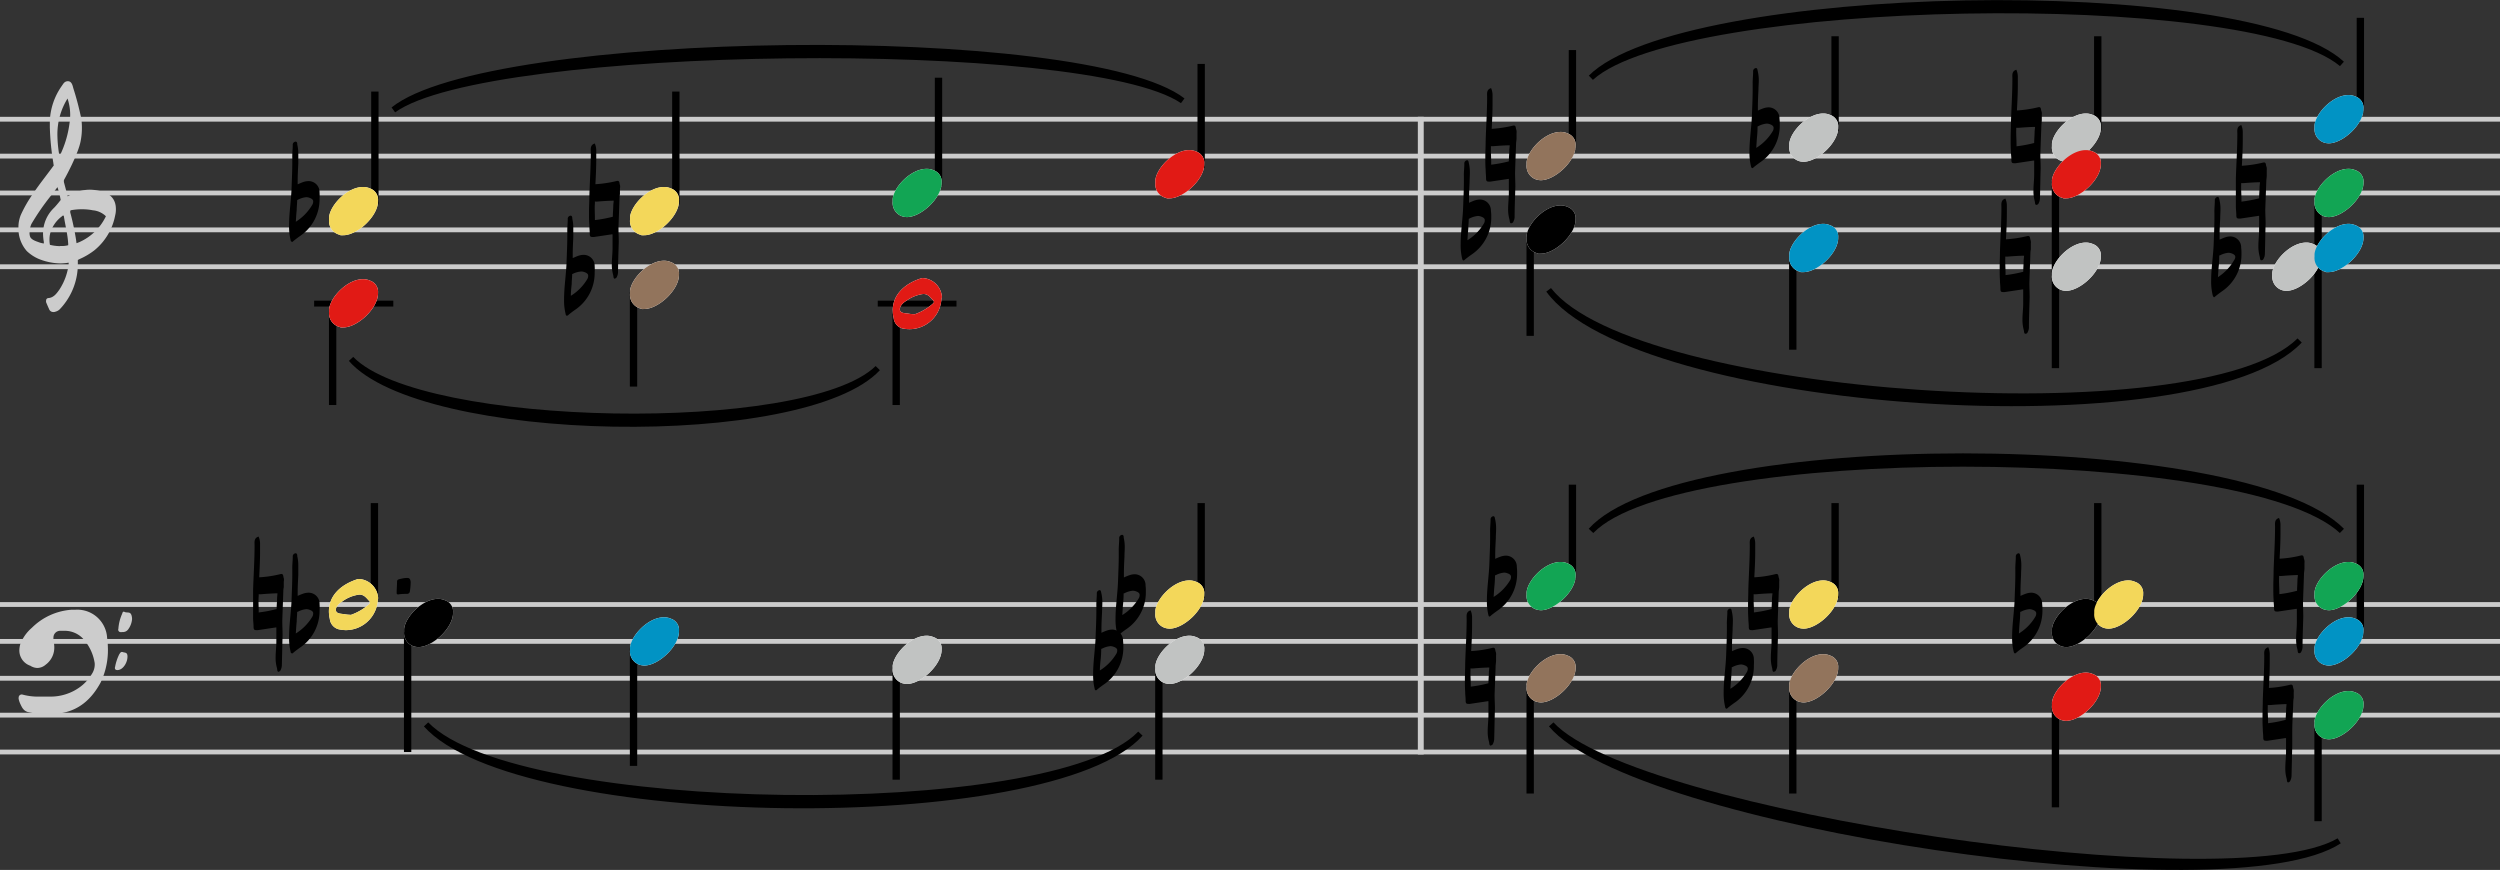 <svg xmlns="http://www.w3.org/2000/svg" viewBox="0 0 442.01 153.81"><rect x="0" y="0" width="442.01" height="153.81" fill="#333333" stroke="none"/><defs><style>.cls-1,.cls-2,.cls-3,.cls-4{fill:none;stroke-miterlimit:2;}.cls-1,.cls-2{stroke:#ccc;}.cls-1{stroke-width:0.85px;}.cls-2,.cls-4{stroke-width:1.04px;}.cls-3,.cls-4{stroke:#000;}.cls-3{stroke-width:1.3px;}.cls-5{fill:#fff;}.cls-6{fill:#ccc;}.cls-7{fill:#f3d75a;}.cls-8{fill:#e11a15;}.cls-9{fill:#92745c;}.cls-10{fill:#12a554;}.cls-11{fill:#c1c3c2;}.cls-12{fill:#0193c4;}</style></defs><g id="Layer_2" data-name="Layer 2"><g id="Layer_1-2" data-name="Layer 1"><line class="cls-1" y1="126.44" x2="442.01" y2="126.44"/><line class="cls-1" y1="119.92" x2="442.01" y2="119.92"/><line class="cls-1" y1="132.96" x2="442.01" y2="132.96"/><line class="cls-1" y1="47.16" x2="442.01" y2="47.16"/><line class="cls-1" y1="34.12" x2="442.01" y2="34.12"/><line class="cls-1" y1="27.6" x2="442.01" y2="27.6"/><line class="cls-1" y1="113.4" x2="442.01" y2="113.4"/><line class="cls-1" y1="40.64" x2="442.01" y2="40.64"/><line class="cls-1" y1="106.88" x2="442.01" y2="106.88"/><line class="cls-1" y1="21.08" x2="442.01" y2="21.08"/><line class="cls-2" x1="251.2" y1="20.65" x2="251.2" y2="133.39"/><line class="cls-3" x1="66.28" y1="16.19" x2="66.28" y2="36.15"/><line class="cls-3" x1="58.81" y1="54.88" x2="58.81" y2="71.61"/><line class="cls-4" x1="55.54" y1="53.68" x2="69.54" y2="53.68"/><line class="cls-3" x1="119.49" y1="16.19" x2="119.49" y2="36.15"/><line class="cls-3" x1="112.01" y1="51.62" x2="112.01" y2="68.35"/><line class="cls-3" x1="165.93" y1="13.74" x2="165.93" y2="32.89"/><line class="cls-3" x1="158.45" y1="54.88" x2="158.45" y2="71.61"/><line class="cls-4" x1="155.19" y1="53.68" x2="169.11" y2="53.68"/><line class="cls-3" x1="212.37" y1="11.3" x2="212.37" y2="29.63"/><line class="cls-3" x1="278.01" y1="8.85" x2="278.01" y2="26.37"/><line class="cls-3" x1="270.54" y1="41.84" x2="270.54" y2="59.38"/><line class="cls-3" x1="324.45" y1="6.41" x2="324.45" y2="23.11"/><line class="cls-3" x1="316.97" y1="45.1" x2="316.97" y2="61.83"/><line class="cls-3" x1="370.89" y1="6.41" x2="370.89" y2="23.11"/><line class="cls-3" x1="363.41" y1="32.06" x2="363.41" y2="65.09"/><line class="cls-3" x1="417.32" y1="3.15" x2="417.32" y2="19.85"/><line class="cls-3" x1="409.84" y1="35.32" x2="409.84" y2="65.09"/><line class="cls-3" x1="66.2" y1="88.95" x2="66.2" y2="105.66"/><line class="cls-3" x1="72.07" y1="111.34" x2="72.07" y2="132.96"/><line class="cls-3" x1="112.01" y1="114.6" x2="112.01" y2="135.41"/><line class="cls-3" x1="158.45" y1="117.86" x2="158.45" y2="137.85"/><line class="cls-3" x1="212.37" y1="88.95" x2="212.37" y2="105.66"/><line class="cls-3" x1="204.89" y1="117.86" x2="204.89" y2="137.85"/><line class="cls-3" x1="278.01" y1="85.69" x2="278.01" y2="102.4"/><line class="cls-3" x1="270.54" y1="121.12" x2="270.54" y2="140.3"/><line class="cls-3" x1="324.45" y1="88.95" x2="324.45" y2="105.66"/><line class="cls-3" x1="316.97" y1="121.12" x2="316.97" y2="140.3"/><line class="cls-3" x1="370.89" y1="88.95" x2="370.89" y2="108.92"/><line class="cls-3" x1="363.41" y1="124.38" x2="363.41" y2="142.74"/><line class="cls-3" x1="417.32" y1="85.69" x2="417.32" y2="112.18"/><line class="cls-3" x1="409.84" y1="127.64" x2="409.84" y2="145.19"/><path d="M51.59,42.79c.08,0,.18-.06.31-.19.34-.28.73-.57,1.09-.83a7.84,7.84,0,0,0,3.51-6.68,7.74,7.74,0,0,0,0-1.07,1.94,1.94,0,0,0-2-2,3,3,0,0,0-.78.13c-.36.11-.73.29-1.09.44l0,0v-.68c0-1,.06-2,.11-3,0-.57,0-1.12,0-1.69a7.16,7.16,0,0,0-.18-1.66c0-.19,0-.52-.31-.52h0a.55.55,0,0,0-.49.62c0,.73-.11,1.48-.08,2.21v.81c0,1.53-.08,3.06-.13,4.6-.08,2.21-.44,4.37-.44,6.58a10.21,10.21,0,0,0,.28,2.62c0,.16.11.24.21.24m.7-3.51c.05-.68.08-1.38.16-2.11,0-.57.08-1.14.08-1.72l.1-.05a4,4,0,0,1,1.53-.47,2,2,0,0,1,.6.13c.42.16.63.37.6.65a1.1,1.1,0,0,1-.13.52,8.76,8.76,0,0,1-2.94,3.05"/><path class="cls-5" d="M60.18,41.59a3.05,3.05,0,0,0,.52,0c2.5,0,6.21-3.4,6.14-6.13a2.1,2.1,0,0,0-1.41-2.14,2.92,2.92,0,0,0-1.25-.26c-2.78,0-5.79,3.2-6,5.33,0,.16,0,.32,0,.47a2.49,2.49,0,0,0,2,2.68"/><path class="cls-5" d="M60.18,57.89a3.05,3.05,0,0,0,.52,0c2.5,0,6.21-3.4,6.14-6.13a2.1,2.1,0,0,0-1.41-2.14,2.92,2.92,0,0,0-1.25-.26c-2.78,0-5.79,3.2-6,5.33,0,.16,0,.32,0,.47a2.49,2.49,0,0,0,2,2.68"/><path d="M108.73,49.23c.28,0,.36-.36.46-.59a2.36,2.36,0,0,0,.08-.45c0-1.79.08-3.58.13-5.4,0-.84-.05-1.67-.05-2.5.05-1.74.13-3.48.18-5.23,0,0,0-.39.08-.72v-.08l0-.31v-.16l0-.47a1.44,1.44,0,0,0,0-.62c-.13-.26,0-.83-.57-.7a21.58,21.58,0,0,1-3.77.57c.08-1.48.15-3,.15-4.47,0-.5,0-1,0-1.46a3.11,3.11,0,0,0-.26-1.27c-.86.26-.7,1-.7,1.56,0,2.62-.19,5.22-.26,7.85,0,.91-.06,1.82-.06,2.73s0,1.53.06,2.29c0,.52.07,1,.07,1.53s.19.57.5.57a1.28,1.28,0,0,0,.26,0l3.14-.47.13,0v2.47c0,.94-.13,1.9-.13,2.84a6.72,6.72,0,0,0,.24,1.87c.08.26,0,.67.34.67m-3.57-10.4v-.31c0-.88-.07-1.74,0-2.6l0-.34a3,3,0,0,0,.52,0c.88-.07,1.77-.13,2.65-.15l.16,0-.08.78c0,.68-.08,1.38-.08,2.06a23.25,23.25,0,0,1-3.15.59"/><path d="M100.22,55.83a.53.53,0,0,0,.32-.19c.33-.28.72-.57,1.09-.83a7.84,7.84,0,0,0,3.51-6.68,7.74,7.74,0,0,0,0-1.07,1.94,1.94,0,0,0-2-2,2.89,2.89,0,0,0-.78.13c-.37.11-.73.29-1.1.44l0,0V45c0-1,.05-2,.1-3,0-.57,0-1.12,0-1.69a7.16,7.16,0,0,0-.18-1.66c0-.19,0-.52-.31-.52h0a.56.56,0,0,0-.49.62c0,.73-.1,1.48-.08,2.21v.81c0,1.53-.08,3.06-.13,4.6-.08,2.21-.44,4.37-.44,6.58a9.8,9.8,0,0,0,.29,2.62c0,.16.1.24.2.24m.71-3.51c0-.68.07-1.38.15-2.11,0-.57.08-1.14.08-1.72l.1-.05A4.05,4.05,0,0,1,102.8,48a2,2,0,0,1,.6.13c.41.16.62.37.59.65a1,1,0,0,1-.13.52,8.65,8.65,0,0,1-2.93,3"/><path class="cls-5" d="M113.39,41.59a3.05,3.05,0,0,0,.52,0c2.5,0,6.21-3.4,6.14-6.13a2.1,2.1,0,0,0-1.41-2.14,2.92,2.92,0,0,0-1.25-.26c-2.78,0-5.79,3.2-6,5.33,0,.16,0,.32,0,.47a2.49,2.49,0,0,0,2,2.68"/><path class="cls-5" d="M113.39,54.63a3.05,3.05,0,0,0,.52,0c2.5,0,6.21-3.4,6.14-6.13a2.1,2.1,0,0,0-1.41-2.14,2.92,2.92,0,0,0-1.25-.26c-2.78,0-5.79,3.2-6,5.33,0,.16,0,.32,0,.47a2.49,2.49,0,0,0,2,2.68"/><path class="cls-5" d="M159.83,38.33a3.05,3.05,0,0,0,.52.05c2.49,0,6.21-3.4,6.13-6.13a2.08,2.08,0,0,0-1.4-2.14,3,3,0,0,0-1.25-.26c-2.78,0-5.8,3.2-6,5.33,0,.16,0,.32,0,.47a2.49,2.49,0,0,0,2,2.68"/><path class="cls-5" d="M166.46,52.66a5.68,5.68,0,0,1-5.64,5.54,6,6,0,0,1-1.33-.15A2.12,2.12,0,0,1,158,56.23a5.81,5.81,0,0,1-.16-1.33c0-2.94,2.29-4.84,5.12-5.72a1.44,1.44,0,0,1,.37,0,3.6,3.6,0,0,1,3.19,3.14,2.55,2.55,0,0,1,0,.39m-4.81,2.86a9.59,9.59,0,0,0,3.35-2,.34.34,0,0,0,.05-.2.31.31,0,0,0-.05-.19c-.47-.46-.83-1.09-1.58-1.19a1.23,1.23,0,0,0-.34,0,6.57,6.57,0,0,0-2.94,1.22c-.57.34-1.22,1-1.09,1.62s1.06.52,1.66.65a5.77,5.77,0,0,0,.94.07"/><path class="cls-5" d="M206.26,35.07a3.15,3.15,0,0,0,.52,0c2.5,0,6.22-3.4,6.14-6.13a2.09,2.09,0,0,0-1.4-2.14,3,3,0,0,0-1.25-.26c-2.78,0-5.8,3.2-6,5.33,0,.16,0,.32,0,.47a2.49,2.49,0,0,0,2,2.68"/><path d="M267.25,39.45c.28,0,.36-.36.46-.59a2.36,2.36,0,0,0,.08-.45c0-1.79.08-3.58.13-5.4,0-.84-.05-1.67-.05-2.5.05-1.74.13-3.48.18-5.23,0,0,.05-.39.08-.72v-.08l0-.31V24l0-.47a1.44,1.44,0,0,0-.05-.62c-.13-.26,0-.83-.57-.7a21.58,21.58,0,0,1-3.77.57c.08-1.48.15-3,.15-4.47,0-.5,0-1,0-1.46a3.11,3.11,0,0,0-.26-1.27c-.86.26-.7,1-.7,1.56,0,2.62-.19,5.22-.26,7.85,0,.91-.06,1.82-.06,2.73s0,1.53.06,2.29c0,.52.07,1,.07,1.53s.19.57.5.57a1.28,1.28,0,0,0,.26,0l3.14-.47.13,0v2.47c0,.94-.13,1.9-.13,2.84a6.72,6.72,0,0,0,.24,1.87c.08.26,0,.67.34.67m-3.57-10.4v-.31c0-.88-.07-1.74-.05-2.6l0-.34a3,3,0,0,0,.52,0c.88-.07,1.77-.13,2.65-.15l.16,0-.08.78c0,.68-.08,1.38-.08,2.06a23.25,23.25,0,0,1-3.15.59"/><path d="M258.74,46.05c.08,0,.18-.06.31-.19.34-.28.73-.57,1.1-.83a7.86,7.86,0,0,0,3.51-6.68,6.46,6.46,0,0,0-.06-1.07,1.94,1.94,0,0,0-2-2,3,3,0,0,0-.78.13c-.36.11-.72.29-1.09.44l0,0V35.2c0-1,.05-2,.1-3,0-.57.05-1.12.05-1.69a7.16,7.16,0,0,0-.18-1.66c-.05-.19-.05-.52-.31-.52h0a.56.56,0,0,0-.49.62c0,.73-.11,1.48-.08,2.21V32c0,1.53-.08,3.06-.13,4.6-.08,2.21-.44,4.37-.44,6.58a10.21,10.21,0,0,0,.28,2.62c.06.16.11.24.21.24m.7-3.51c.06-.68.08-1.38.16-2.11,0-.57.08-1.14.08-1.72l.1-.05a4.05,4.05,0,0,1,1.54-.47,1.91,1.91,0,0,1,.59.13c.42.16.63.37.6.65a1,1,0,0,1-.13.52,8.68,8.68,0,0,1-2.94,3"/><path class="cls-5" d="M271.91,31.81a3.05,3.05,0,0,0,.52.05c2.5,0,6.21-3.4,6.14-6.13a2.1,2.1,0,0,0-1.41-2.14,2.92,2.92,0,0,0-1.25-.26c-2.78,0-5.79,3.2-6,5.33,0,.16,0,.32,0,.47a2.49,2.49,0,0,0,2,2.68"/><path class="cls-5" d="M271.91,44.85a3.05,3.05,0,0,0,.52,0c2.5,0,6.21-3.4,6.14-6.13a2.1,2.1,0,0,0-1.41-2.14,2.92,2.92,0,0,0-1.25-.26c-2.78,0-5.79,3.2-6,5.33,0,.16,0,.32,0,.47a2.49,2.49,0,0,0,2,2.68"/><path d="M309.76,29.75a.54.54,0,0,0,.31-.19c.34-.28.73-.57,1.09-.83a7.84,7.84,0,0,0,3.51-6.68,7.74,7.74,0,0,0-.05-1.07,1.94,1.94,0,0,0-1.95-2,2.89,2.89,0,0,0-.78.13,11.29,11.29,0,0,0-1.09.44l0,0V18.9c0-1,.05-2,.1-3,0-.57.06-1.12.06-1.69a7.17,7.17,0,0,0-.19-1.66c-.05-.19-.05-.52-.31-.52h0a.56.56,0,0,0-.5.62c0,.73-.1,1.48-.08,2.21v.81c0,1.53-.07,3.06-.13,4.6-.07,2.21-.44,4.37-.44,6.58a9.8,9.8,0,0,0,.29,2.62c.05.16.1.24.21.24m.7-3.51c.05-.68.08-1.38.15-2.11a16.37,16.37,0,0,0,.08-1.72l.11-.05a4,4,0,0,1,1.53-.47,2,2,0,0,1,.6.13c.41.16.62.37.6.65a1.1,1.1,0,0,1-.13.52,8.76,8.76,0,0,1-2.94,3"/><path class="cls-5" d="M318.35,28.55a3.05,3.05,0,0,0,.52.05c2.49,0,6.21-3.4,6.13-6.13a2.08,2.08,0,0,0-1.4-2.14,3,3,0,0,0-1.25-.26c-2.78,0-5.8,3.2-6,5.33,0,.16,0,.32,0,.47a2.49,2.49,0,0,0,2,2.68"/><path class="cls-5" d="M318.35,48.11a3.05,3.05,0,0,0,.52,0c2.49,0,6.21-3.4,6.13-6.13a2.08,2.08,0,0,0-1.4-2.14,3,3,0,0,0-1.25-.26c-2.78,0-5.8,3.2-6,5.33,0,.16,0,.32,0,.47a2.49,2.49,0,0,0,2,2.68"/><path d="M360.12,36.19c.29,0,.36-.36.47-.59a3.54,3.54,0,0,0,.08-.45c.05-1.79.07-3.58.13-5.4,0-.84-.06-1.67-.06-2.5.06-1.74.13-3.48.19-5.23,0,0,.05-.39.07-.72v-.08l0-.31v-.16l0-.47a1.33,1.33,0,0,0-.06-.62c-.13-.26,0-.83-.57-.7a21.44,21.44,0,0,1-3.77.57c.08-1.48.16-3,.16-4.47,0-.5,0-1,0-1.46a3.11,3.11,0,0,0-.26-1.27c-.86.26-.7,1-.7,1.56,0,2.62-.18,5.22-.26,7.85,0,.91-.05,1.82-.05,2.73s0,1.53.05,2.29c0,.52.08,1,.08,1.53s.18.57.49.57a1.23,1.23,0,0,0,.26,0l3.15-.47.13,0v2.47c0,.94-.13,1.9-.13,2.84a6.7,6.7,0,0,0,.23,1.87c.08.26,0,.67.34.67m-3.56-10.4v-.31c0-.88-.08-1.74-.05-2.6l0-.34a3,3,0,0,0,.52,0c.89-.07,1.77-.13,2.65-.15l.16,0-.08.78c0,.68-.08,1.38-.08,2.06a23.11,23.11,0,0,1-3.14.59"/><path d="M358.17,59c.29,0,.37-.36.47-.59a2.36,2.36,0,0,0,.08-.45c0-1.79.08-3.58.13-5.4,0-.84-.05-1.67-.05-2.5.05-1.74.13-3.48.18-5.23,0,0,0-.39.08-.72V44l0-.31v-.16l0-.47a1.44,1.44,0,0,0-.05-.62c-.13-.26,0-.83-.58-.7a21.44,21.44,0,0,1-3.77.57c.08-1.48.16-3,.16-4.47,0-.5,0-1,0-1.46a3,3,0,0,0-.26-1.27c-.85.26-.7,1-.7,1.56,0,2.62-.18,5.22-.26,7.85,0,.91-.05,1.82-.05,2.73s0,1.53.05,2.29c0,.52.08,1,.08,1.53s.18.57.49.57a1.23,1.23,0,0,0,.26,0l3.15-.47.13,0v2.47c0,.94-.13,1.9-.13,2.84a6.7,6.7,0,0,0,.23,1.87c.08.26,0,.67.34.67m-3.56-10.4V48.3c0-.88-.08-1.74-.05-2.6l0-.34a3,3,0,0,0,.52,0c.89-.07,1.77-.13,2.66-.15l.15,0-.08.78c0,.68-.07,1.38-.07,2.06a23.25,23.25,0,0,1-3.15.59"/><path class="cls-5" d="M364.78,28.55a3.15,3.15,0,0,0,.52.05c2.5,0,6.22-3.4,6.14-6.13a2.09,2.09,0,0,0-1.4-2.14,3,3,0,0,0-1.25-.26c-2.78,0-5.8,3.2-6,5.33,0,.16,0,.32,0,.47a2.49,2.49,0,0,0,2,2.68"/><path class="cls-5" d="M364.78,35.07a3.15,3.15,0,0,0,.52,0c2.5,0,6.22-3.4,6.14-6.13a2.09,2.09,0,0,0-1.4-2.14,3,3,0,0,0-1.25-.26c-2.78,0-5.8,3.2-6,5.33,0,.16,0,.32,0,.47a2.49,2.49,0,0,0,2,2.68"/><path class="cls-5" d="M364.78,51.37a3.15,3.15,0,0,0,.52.05c2.5,0,6.22-3.4,6.14-6.13a2.09,2.09,0,0,0-1.4-2.14,3,3,0,0,0-1.25-.26c-2.78,0-5.8,3.2-6,5.33,0,.16,0,.32,0,.47a2.49,2.49,0,0,0,2,2.68"/><path d="M399.89,46c.29,0,.36-.36.47-.59a3.54,3.54,0,0,0,.08-.45c.05-1.79.07-3.58.13-5.4,0-.84-.06-1.67-.06-2.5.06-1.74.13-3.48.19-5.23,0,0,.05-.39.07-.72V31l0-.31v-.16l0-.47a1.33,1.33,0,0,0-.06-.62c-.13-.26,0-.83-.57-.7a21.44,21.44,0,0,1-3.77.57c.08-1.48.16-3,.16-4.47,0-.5,0-1,0-1.46a3.11,3.11,0,0,0-.26-1.27c-.86.26-.7,1-.7,1.56,0,2.62-.18,5.22-.26,7.85,0,.91,0,1.82,0,2.73s0,1.53,0,2.29c0,.52.08,1,.08,1.53s.18.57.49.57a1.23,1.23,0,0,0,.26,0l3.15-.47.13,0v2.47c0,.94-.13,1.9-.13,2.84a6.7,6.7,0,0,0,.23,1.87c.08.26,0,.67.34.67m-3.56-10.4v-.31c0-.88-.08-1.74-.05-2.6l0-.34a3,3,0,0,0,.52,0c.89-.07,1.77-.13,2.65-.15l.16,0-.08.78c0,.68-.08,1.38-.08,2.06a23.11,23.11,0,0,1-3.14.59"/><path d="M391.39,52.57c.08,0,.18-.06.31-.19.34-.28.73-.57,1.09-.83a7.84,7.84,0,0,0,3.51-6.68,7.74,7.74,0,0,0-.05-1.07,1.94,1.94,0,0,0-1.95-2,3,3,0,0,0-.78.13c-.36.11-.73.29-1.09.44l0,0v-.68c0-1,.05-2,.11-3,0-.57.05-1.12.05-1.69a7.16,7.16,0,0,0-.18-1.66c-.06-.19-.06-.52-.32-.52h0a.56.56,0,0,0-.5.62c0,.73-.1,1.48-.07,2.21v.81c0,1.53-.08,3.06-.13,4.6-.08,2.21-.45,4.37-.45,6.58a10.22,10.22,0,0,0,.29,2.62c.05.16.1.24.21.24m.7-3.51c.05-.68.08-1.38.16-2.11.05-.57.07-1.14.07-1.72l.11,0a4,4,0,0,1,1.53-.47,2,2,0,0,1,.6.13c.42.16.62.37.6.65A1.1,1.1,0,0,1,395,46a8.76,8.76,0,0,1-2.94,3.05"/><path class="cls-5" d="M411.22,25.29a3.05,3.05,0,0,0,.52.05c2.49,0,6.21-3.4,6.13-6.13a2.08,2.08,0,0,0-1.4-2.14,3,3,0,0,0-1.25-.26c-2.78,0-5.8,3.2-6,5.33,0,.16,0,.32,0,.47a2.49,2.49,0,0,0,2,2.68"/><path class="cls-5" d="M403.74,51.37a3.05,3.05,0,0,0,.52.05c2.5,0,6.21-3.4,6.14-6.13A2.1,2.1,0,0,0,409,43.15a2.92,2.92,0,0,0-1.25-.26c-2.78,0-5.79,3.2-6,5.33,0,.16,0,.32,0,.47a2.49,2.49,0,0,0,2,2.68"/><path class="cls-5" d="M411.22,48.11a3.05,3.05,0,0,0,.52,0c2.49,0,6.21-3.4,6.13-6.13a2.08,2.08,0,0,0-1.4-2.14,3,3,0,0,0-1.25-.26c-2.78,0-5.8,3.2-6,5.33,0,.16,0,.32,0,.47a2.49,2.49,0,0,0,2,2.68"/><path class="cls-5" d="M411.22,38.33a3.05,3.05,0,0,0,.52.05c2.49,0,6.21-3.4,6.13-6.13a2.08,2.08,0,0,0-1.4-2.14,3,3,0,0,0-1.25-.26c-2.78,0-5.8,3.2-6,5.33,0,.16,0,.32,0,.47a2.49,2.49,0,0,0,2,2.68"/><path d="M51.59,115.55a.48.48,0,0,0,.31-.18c.34-.29.73-.57,1.09-.83a7.84,7.84,0,0,0,3.51-6.69,7.53,7.53,0,0,0,0-1.06,1.94,1.94,0,0,0-2-2,3,3,0,0,0-.78.13,8.29,8.29,0,0,0-1.09.44l0,0v-.67c0-1,.06-2,.11-3,0-.57,0-1.11,0-1.69a7.27,7.27,0,0,0-.18-1.66c0-.18,0-.52-.31-.52h0a.56.56,0,0,0-.49.62c0,.73-.11,1.49-.08,2.21v.81c0,1.53-.08,3.07-.13,4.6-.08,2.21-.44,4.37-.44,6.58a10.24,10.24,0,0,0,.28,2.63c0,.15.11.23.21.23m.7-3.51c.05-.68.08-1.38.16-2.11,0-.57.08-1.14.08-1.71l.1,0a4,4,0,0,1,1.53-.47,1.71,1.71,0,0,1,.6.13c.42.15.63.36.6.65a1.16,1.16,0,0,1-.13.52,8.73,8.73,0,0,1-2.94,3"/><path d="M49.28,118.74c.29,0,.37-.37.47-.6a2.41,2.41,0,0,0,.08-.44c.05-1.8.08-3.59.13-5.41,0-.83-.05-1.66-.05-2.5.05-1.74.13-3.48.18-5.22,0,0,0-.39.08-.73v-.08l0-.31v-.16l0-.46a1.49,1.49,0,0,0,0-.63c-.13-.26,0-.83-.57-.7a20,20,0,0,1-3.77.57c.07-1.48.15-3,.15-4.47,0-.49,0-1,0-1.46a3.14,3.14,0,0,0-.26-1.27c-.86.26-.71,1-.71,1.56,0,2.63-.18,5.23-.26,7.85,0,.91,0,1.82,0,2.73s0,1.54,0,2.29c0,.52.08,1,.08,1.53s.18.58.5.58a.9.9,0,0,0,.26,0l3.14-.47.13,0v2.47c0,.93-.13,1.89-.13,2.83a6.32,6.32,0,0,0,.24,1.87c.07.26,0,.68.33.68m-3.56-10.4V108c0-.89-.08-1.75,0-2.6l0-.34a4.5,4.5,0,0,0,.52,0c.88-.08,1.76-.13,2.65-.16l.15,0-.07.78c0,.67-.08,1.37-.08,2a21.84,21.84,0,0,1-3.15.6"/><path class="cls-5" d="M66.81,105.87a5.69,5.69,0,0,1-5.64,5.54,6,6,0,0,1-1.33-.16,2.12,2.12,0,0,1-1.53-1.82,5.81,5.81,0,0,1-.16-1.33c0-2.93,2.29-4.83,5.13-5.72a1.84,1.84,0,0,1,.36,0,3.61,3.61,0,0,1,3.2,3.15,1.71,1.71,0,0,1,0,.39M62,108.73a9.79,9.79,0,0,0,3.36-2,.49.49,0,0,0,0-.21.32.32,0,0,0,0-.18c-.47-.47-.84-1.09-1.59-1.2a1.83,1.83,0,0,0-.34,0,6.46,6.46,0,0,0-2.94,1.22c-.57.34-1.22,1-1.09,1.61s1.07.52,1.66.65a6.94,6.94,0,0,0,.94.08"/><path class="cls-5" d="M73.45,114.35a3.07,3.07,0,0,0,.52.06c2.49,0,6.21-3.41,6.13-6.14a2.06,2.06,0,0,0-1.4-2.13,3,3,0,0,0-1.25-.26c-2.78,0-5.8,3.2-6,5.33,0,.15,0,.31,0,.47a2.47,2.47,0,0,0,2,2.67"/><path class="cls-5" d="M113.39,117.61a3.07,3.07,0,0,0,.52.06c2.5,0,6.21-3.41,6.14-6.14a2.08,2.08,0,0,0-1.41-2.13,2.92,2.92,0,0,0-1.25-.26c-2.78,0-5.79,3.2-6,5.33,0,.15,0,.31,0,.47a2.47,2.47,0,0,0,2,2.67"/><path class="cls-5" d="M159.83,120.87a3.07,3.07,0,0,0,.52.06c2.49,0,6.21-3.41,6.13-6.14a2.06,2.06,0,0,0-1.4-2.13,3,3,0,0,0-1.25-.26c-2.78,0-5.8,3.2-6,5.33,0,.15,0,.31,0,.47a2.47,2.47,0,0,0,2,2.67"/><path d="M197.67,112.29a.5.5,0,0,0,.32-.18,13,13,0,0,1,1.09-.83,7.84,7.84,0,0,0,3.51-6.69,7.53,7.53,0,0,0-.05-1.06,1.94,1.94,0,0,0-1.95-2,2.89,2.89,0,0,0-.78.13,8.41,8.41,0,0,0-1.1.44l0,0v-.67c0-1,.05-2,.1-3,0-.57.05-1.11.05-1.69a7.27,7.27,0,0,0-.18-1.66c0-.18,0-.52-.31-.52h0a.57.57,0,0,0-.49.62c0,.73-.1,1.49-.08,2.21v.81c0,1.53-.08,3.07-.13,4.6-.08,2.21-.44,4.37-.44,6.58a9.83,9.83,0,0,0,.29,2.63c.05.15.1.23.2.23m.71-3.51c.05-.68.07-1.38.15-2.11.05-.57.08-1.14.08-1.71l.1,0a4.05,4.05,0,0,1,1.54-.47,1.76,1.76,0,0,1,.6.13c.41.15.62.36.59.65a1,1,0,0,1-.13.52,8.62,8.62,0,0,1-2.93,3"/><path d="M193.7,122.07a.48.48,0,0,0,.31-.18c.34-.29.73-.57,1.09-.83a7.84,7.84,0,0,0,3.51-6.69,7.53,7.53,0,0,0-.05-1.06,1.94,1.94,0,0,0-1.95-2,3,3,0,0,0-.78.13,8.29,8.29,0,0,0-1.09.44l0,0v-.67c0-1,.06-2,.11-3,0-.57.05-1.11.05-1.69a7.27,7.27,0,0,0-.18-1.66c-.05-.18-.05-.52-.31-.52h0a.56.56,0,0,0-.49.62c0,.73-.11,1.49-.08,2.21V108c0,1.53-.08,3.07-.13,4.6-.08,2.21-.44,4.37-.44,6.58a10.24,10.24,0,0,0,.28,2.63c0,.15.11.23.21.23m.7-3.51c0-.68.08-1.38.16-2.11.05-.57.08-1.14.08-1.71l.1,0a4,4,0,0,1,1.53-.47,1.71,1.71,0,0,1,.6.13c.42.15.63.36.6.65a1.16,1.16,0,0,1-.13.52,8.73,8.73,0,0,1-2.94,3"/><path class="cls-5" d="M206.26,111.09a3.19,3.19,0,0,0,.52.06c2.5,0,6.22-3.41,6.14-6.14a2.07,2.07,0,0,0-1.4-2.13,3,3,0,0,0-1.25-.26c-2.78,0-5.8,3.2-6,5.33,0,.15,0,.31,0,.47a2.47,2.47,0,0,0,2,2.67"/><path class="cls-5" d="M206.26,120.87a3.19,3.19,0,0,0,.52.06c2.5,0,6.22-3.41,6.14-6.14a2.07,2.07,0,0,0-1.4-2.13,3,3,0,0,0-1.25-.26c-2.78,0-5.8,3.2-6,5.33,0,.15,0,.31,0,.47a2.47,2.47,0,0,0,2,2.67"/><path d="M263.32,109a.48.48,0,0,0,.31-.18c.34-.29.73-.57,1.09-.83a7.84,7.84,0,0,0,3.51-6.69,7.53,7.53,0,0,0-.05-1.06,1.94,1.94,0,0,0-1.95-2,3,3,0,0,0-.78.13,8.29,8.29,0,0,0-1.09.44l0,0v-.67c0-1,.06-2,.11-3,0-.57.05-1.11.05-1.69a7.27,7.27,0,0,0-.18-1.66c-.05-.18-.05-.52-.31-.52h0a.56.56,0,0,0-.49.62c0,.73-.11,1.49-.08,2.21V95c0,1.53-.08,3.07-.13,4.6-.08,2.21-.44,4.37-.44,6.58a10.24,10.24,0,0,0,.28,2.63c.05.15.11.23.21.23m.7-3.51c.05-.68.08-1.38.16-2.11.05-.57.08-1.14.08-1.71l.1,0a4,4,0,0,1,1.53-.47,1.71,1.71,0,0,1,.6.13c.42.15.63.36.6.65a1.16,1.16,0,0,1-.13.52,8.73,8.73,0,0,1-2.94,3"/><path d="M263.63,131.78c.29,0,.36-.37.47-.6a3.73,3.73,0,0,0,.08-.44c.05-1.8.07-3.59.13-5.41,0-.83-.06-1.66-.06-2.5.06-1.74.13-3.48.19-5.22,0,0,.05-.39.07-.73v-.08l0-.31v-.16l0-.46a1.38,1.38,0,0,0-.06-.63c-.13-.26,0-.83-.57-.7a19.72,19.72,0,0,1-3.77.57c.08-1.48.16-3,.16-4.47,0-.49,0-1,0-1.46a3.14,3.14,0,0,0-.26-1.27c-.86.26-.7,1-.7,1.56,0,2.63-.18,5.23-.26,7.85,0,.91-.05,1.82-.05,2.73s0,1.54.05,2.29c0,.52.08,1,.08,1.53s.18.58.49.58a.83.83,0,0,0,.26,0l3.15-.47.13,0v2.47c0,.93-.13,1.89-.13,2.83a6.66,6.66,0,0,0,.23,1.87c.08.26,0,.68.34.68m-3.56-10.4v-.31c0-.89-.08-1.75-.05-2.6l0-.34a4.51,4.51,0,0,0,.52,0c.89-.08,1.77-.13,2.65-.16l.16,0-.08.78c0,.67-.08,1.37-.08,2a21.7,21.7,0,0,1-3.14.6"/><path class="cls-5" d="M271.91,107.83a3.07,3.07,0,0,0,.52.06c2.5,0,6.21-3.41,6.14-6.14a2.08,2.08,0,0,0-1.41-2.13,2.92,2.92,0,0,0-1.25-.26c-2.78,0-5.79,3.2-6,5.33,0,.15,0,.31,0,.47a2.47,2.47,0,0,0,2,2.67"/><path class="cls-5" d="M271.91,124.13a3.07,3.07,0,0,0,.52.06c2.5,0,6.21-3.41,6.14-6.14a2.08,2.08,0,0,0-1.41-2.13,2.92,2.92,0,0,0-1.25-.26c-2.78,0-5.79,3.2-6,5.33,0,.15,0,.31,0,.47a2.47,2.47,0,0,0,2,2.67"/><path d="M313.68,118.74c.29,0,.37-.37.47-.6a2.41,2.41,0,0,0,.08-.44c0-1.8.08-3.59.13-5.41,0-.83-.05-1.66-.05-2.5.05-1.74.13-3.48.18-5.22,0,0,.05-.39.08-.73v-.08l0-.31v-.16l0-.46a1.49,1.49,0,0,0-.05-.63c-.13-.26,0-.83-.58-.7a19.72,19.72,0,0,1-3.77.57c.08-1.48.16-3,.16-4.47,0-.49,0-1,0-1.46a3,3,0,0,0-.26-1.27c-.85.26-.7,1-.7,1.56,0,2.63-.18,5.23-.26,7.85,0,.91-.05,1.82-.05,2.73s0,1.54.05,2.29c0,.52.08,1,.08,1.53s.18.58.49.58a.83.83,0,0,0,.26,0l3.15-.47.13,0v2.47c0,.93-.13,1.89-.13,2.83a6.66,6.66,0,0,0,.23,1.87c.08.26,0,.68.34.68m-3.56-10.4V108c0-.89-.08-1.75-.05-2.6l0-.34a4.51,4.51,0,0,0,.52,0c.89-.08,1.77-.13,2.66-.16l.15,0-.08.78c0,.67-.07,1.37-.07,2a21.84,21.84,0,0,1-3.15.6"/><path d="M305.18,125.33a.48.48,0,0,0,.31-.18c.34-.29.73-.57,1.09-.83a7.84,7.84,0,0,0,3.51-6.69,7.53,7.53,0,0,0,0-1.06,1.94,1.94,0,0,0-2-2,3,3,0,0,0-.78.13,8.29,8.29,0,0,0-1.09.44l0,0v-.67c0-1,.06-2,.11-3,0-.57.05-1.11.05-1.69a7.27,7.27,0,0,0-.18-1.66c-.05-.18-.05-.52-.31-.52h0a.56.56,0,0,0-.49.62c0,.73-.11,1.49-.08,2.21v.81c0,1.53-.08,3.07-.13,4.6-.08,2.21-.44,4.37-.44,6.58a10.24,10.24,0,0,0,.28,2.63c0,.15.11.23.21.23m.7-3.51c.05-.68.08-1.38.16-2.11,0-.57.08-1.14.08-1.71l.1,0a4,4,0,0,1,1.53-.47,1.71,1.71,0,0,1,.6.13c.42.15.63.36.6.65a1.16,1.16,0,0,1-.13.52,8.73,8.73,0,0,1-2.94,3"/><path class="cls-5" d="M318.35,111.09a3.07,3.07,0,0,0,.52.06c2.49,0,6.21-3.41,6.13-6.14a2.06,2.06,0,0,0-1.4-2.13,3,3,0,0,0-1.25-.26c-2.78,0-5.8,3.2-6,5.33,0,.15,0,.31,0,.47a2.47,2.47,0,0,0,2,2.67"/><path class="cls-5" d="M318.35,124.13a3.07,3.07,0,0,0,.52.06c2.49,0,6.21-3.41,6.13-6.14a2.06,2.06,0,0,0-1.4-2.13,3,3,0,0,0-1.25-.26c-2.78,0-5.8,3.2-6,5.33,0,.15,0,.31,0,.47a2.47,2.47,0,0,0,2,2.67"/><path d="M356.19,115.55a.5.5,0,0,0,.32-.18,13,13,0,0,1,1.09-.83,7.84,7.84,0,0,0,3.51-6.69,7.53,7.53,0,0,0-.05-1.06,1.94,1.94,0,0,0-1.95-2,2.89,2.89,0,0,0-.78.13,8.41,8.41,0,0,0-1.1.44l0,0v-.67c0-1,.05-2,.1-3,0-.57.05-1.11.05-1.69a7.27,7.27,0,0,0-.18-1.66c-.05-.18-.05-.52-.31-.52h0a.57.57,0,0,0-.49.62c0,.73-.1,1.49-.08,2.21v.81c0,1.53-.08,3.07-.13,4.6-.08,2.21-.44,4.37-.44,6.58a9.83,9.83,0,0,0,.29,2.63c.05.15.1.23.2.23m.71-3.51c.05-.68.07-1.38.15-2.11.05-.57.08-1.14.08-1.71l.1,0a4.05,4.05,0,0,1,1.54-.47,1.76,1.76,0,0,1,.6.13c.41.15.62.36.59.65a1,1,0,0,1-.13.52,8.62,8.62,0,0,1-2.93,3"/><path class="cls-5" d="M364.78,114.35a3.19,3.19,0,0,0,.52.06c2.5,0,6.22-3.41,6.14-6.14a2.07,2.07,0,0,0-1.4-2.13,3,3,0,0,0-1.25-.26c-2.78,0-5.8,3.2-6,5.33,0,.15,0,.31,0,.47a2.47,2.47,0,0,0,2,2.67"/><path class="cls-5" d="M372.26,111.09a3.07,3.07,0,0,0,.52.06c2.5,0,6.22-3.41,6.14-6.14a2.07,2.07,0,0,0-1.41-2.13,2.9,2.9,0,0,0-1.24-.26c-2.79,0-5.8,3.2-6,5.33,0,.15,0,.31,0,.47a2.48,2.48,0,0,0,2,2.67"/><path class="cls-5" d="M364.78,127.39a3.19,3.19,0,0,0,.52.06c2.5,0,6.22-3.41,6.14-6.14a2.07,2.07,0,0,0-1.4-2.13,3,3,0,0,0-1.25-.26c-2.78,0-5.8,3.2-6,5.33,0,.15,0,.31,0,.47a2.47,2.47,0,0,0,2,2.67"/><path d="M406.55,115.48c.29,0,.37-.37.47-.6a2.41,2.41,0,0,0,.08-.44c0-1.8.08-3.59.13-5.41,0-.83-.05-1.66-.05-2.5.05-1.74.13-3.48.18-5.22,0,0,.05-.39.08-.73v-.08l0-.31V100l0-.46a1.49,1.49,0,0,0-.05-.63c-.13-.26,0-.83-.58-.7a19.72,19.72,0,0,1-3.77.57c.08-1.48.16-3,.16-4.47,0-.49,0-1,0-1.46a3,3,0,0,0-.26-1.27c-.85.26-.7,1-.7,1.56,0,2.63-.18,5.23-.26,7.85,0,.91-.05,1.82-.05,2.73s0,1.54.05,2.29c0,.52.08,1,.08,1.53s.18.58.49.58a.83.83,0,0,0,.26,0l3.15-.47.13,0v2.47c0,.93-.13,1.89-.13,2.83a6.66,6.66,0,0,0,.23,1.87c.08.26,0,.68.34.68M403,105.08v-.31c0-.89-.08-1.75-.05-2.6l0-.34a4.51,4.51,0,0,0,.52,0c.89-.08,1.77-.13,2.66-.16l.15,0-.08.78c0,.67-.07,1.37-.07,2a21.84,21.84,0,0,1-3.15.6"/><path d="M404.6,138.3c.29,0,.37-.37.47-.6a2.41,2.41,0,0,0,.08-.44c.05-1.8.08-3.59.13-5.41,0-.83,0-1.66,0-2.5,0-1.74.13-3.48.18-5.22,0,0,0-.39.08-.73v-.08l0-.31v-.16l0-.46a1.49,1.49,0,0,0-.05-.63c-.13-.26,0-.83-.57-.7a20,20,0,0,1-3.77.57c.07-1.48.15-3,.15-4.47,0-.49,0-1,0-1.46a3.14,3.14,0,0,0-.26-1.27c-.86.26-.71,1-.71,1.56,0,2.63-.18,5.23-.26,7.85,0,.91-.05,1.82-.05,2.73s0,1.54.05,2.29c0,.52.08,1,.08,1.53s.18.58.5.58a.9.9,0,0,0,.26,0l3.14-.47.13,0v2.47c0,.93-.13,1.89-.13,2.83a6.32,6.32,0,0,0,.24,1.87c.07.26,0,.68.33.68M401,127.9v-.31c0-.89-.08-1.75-.05-2.6l0-.34a4.5,4.5,0,0,0,.52,0c.88-.08,1.76-.13,2.65-.16l.15,0-.07.78c0,.67-.08,1.37-.08,2a21.84,21.84,0,0,1-3.15.6"/><path class="cls-5" d="M411.22,117.61a3.07,3.07,0,0,0,.52.06c2.49,0,6.21-3.41,6.13-6.14a2.06,2.06,0,0,0-1.4-2.13,3,3,0,0,0-1.25-.26c-2.78,0-5.8,3.2-6,5.33,0,.15,0,.31,0,.47a2.47,2.47,0,0,0,2,2.67"/><path class="cls-5" d="M411.22,107.83a3.07,3.07,0,0,0,.52.06c2.49,0,6.21-3.41,6.13-6.14a2.06,2.06,0,0,0-1.4-2.13,3,3,0,0,0-1.25-.26c-2.78,0-5.8,3.2-6,5.33,0,.15,0,.31,0,.47a2.47,2.47,0,0,0,2,2.67"/><path class="cls-5" d="M411.22,130.65a3.07,3.07,0,0,0,.52.06c2.49,0,6.21-3.41,6.13-6.14a2.06,2.06,0,0,0-1.4-2.13,3,3,0,0,0-1.25-.26c-2.78,0-5.8,3.2-6,5.33,0,.15,0,.31,0,.47a2.47,2.47,0,0,0,2,2.67"/><path class="cls-6" d="M10.51,126.14c3.44-.49,5.67-2.52,7.26-5.43a13.26,13.26,0,0,0,1.3-6.35,12.67,12.67,0,0,0-.13-1.56,5.28,5.28,0,0,0-5.57-5c-.2,0-.44,0-.65,0A11.05,11.05,0,0,0,5.63,111a7.18,7.18,0,0,0-2.06,2.94A4.45,4.45,0,0,0,3.42,115a2.85,2.85,0,0,0,1.87,2.68c.08,0,.13.08.21.11a2.43,2.43,0,0,0,1.11.31,2.33,2.33,0,0,0,1.49-.6,3.74,3.74,0,0,0,1.5-3,5.34,5.34,0,0,0-.15-1.25,2.5,2.5,0,0,1,0-.47,1.19,1.19,0,0,1,1.24-1.25c.21,0,.39,0,.58,0a4.49,4.49,0,0,1,3.3,1.27A8.29,8.29,0,0,1,16.7,117a2.09,2.09,0,0,1,.05.54,3.09,3.09,0,0,1-.54,1.67,7.84,7.84,0,0,1-2,2.21,8.8,8.8,0,0,1-5.43,1.74H7.11A10.5,10.5,0,0,1,4,122.81a.54.54,0,0,0-.7.55.58.58,0,0,0,0,.23,4,4,0,0,0,.28.84c.31.67.6,1.32,1.51,1.5a16.2,16.2,0,0,0,3.38.37,13.06,13.06,0,0,0,2-.16m10.3-7.67c.94,0,1.77-1.27,1.77-2.39,0-.78-.44-.65-.81-.78s-.49.16-.65.39a8.44,8.44,0,0,0-.73,2.21c-.1.29,0,.57.37.57h0m.83-6.73a1.16,1.16,0,0,0,1.12-.47,3.53,3.53,0,0,0,.68-1.82,2.68,2.68,0,0,0-.08-.6c-.21-.8-.81-.44-1.22-.65s-.39.26-.52.47a7.82,7.82,0,0,0-.6,2.5.43.43,0,0,0,.44.59l.18,0"/><path class="cls-6" d="M9.45,55.17a1.06,1.06,0,0,0,.41-.08,1.66,1.66,0,0,0,.78-.49,11.51,11.51,0,0,0,3.12-8c0-.24,0-.63,0-.63a4,4,0,0,1,.52-.26,12.41,12.41,0,0,0,2.44-1.48,10.49,10.49,0,0,0,3.64-6.14,4.16,4.16,0,0,0,.13-1.14c0-1.64-.91-2.83-3-3.22A7.51,7.51,0,0,0,16,33.54a7.11,7.11,0,0,0-3.71,1c-.16.08-.32.18-.32.18l-.67-2.52a2.11,2.11,0,0,1,0-.36s2.65-4.71,3-7.13a11.46,11.46,0,0,0,.18-2.1,11.8,11.8,0,0,0-.1-1.59,51.55,51.55,0,0,0-1.43-5.46c-.13-.55-.32-1.2-.94-1.2s-.81.45-1.09.84a11.52,11.52,0,0,0-2.11,6.21c0,.36,0,.73,0,1.09a45.73,45.73,0,0,0,.62,6.29,2,2,0,0,0,.08.45C8.28,30.94,7,32.5,5.86,34.22A22.46,22.46,0,0,0,3.68,38a5.68,5.68,0,0,0-.42,2.23,6,6,0,0,0,1.48,4.16A7.07,7.07,0,0,0,7,45.84a10.57,10.57,0,0,0,3.67.73,9.12,9.12,0,0,0,1.14-.08l.32-.05a2,2,0,0,1,0,.36,10.56,10.56,0,0,1-1.62,4.39c-.49.68-1,1.43-1.95,1.51a.42.42,0,0,0-.41.44.93.93,0,0,0,0,.29c.16.39.34.81.52,1.2a.79.79,0,0,0,.73.54m1.22-11.65a8.07,8.07,0,0,1-1.79-.23,4.47,4.47,0,0,1-.08-.88,4.55,4.55,0,0,1,.13-1.17,5.64,5.64,0,0,1,2.08-3,.35.35,0,0,1,.21-.13c.1,0,.13.11.15.29.24,1.53.63,3,.73,4.57a1.54,1.54,0,0,1,0,.39,4.61,4.61,0,0,1-1.43.13m-2.86-.44a3.85,3.85,0,0,1-1-.26c-.68-.23-1.25-.49-1.43-.93a1.94,1.94,0,0,1-.11-.68,4.91,4.91,0,0,1,.11-.91,3.17,3.17,0,0,1,.23-.68,42.43,42.43,0,0,1,3.51-5.07l1.09-1.43.18.58a15.68,15.68,0,0,1,.39,1.69s-.72.93-1.19,1.4a6.27,6.27,0,0,0-1.93,4.6,9.06,9.06,0,0,0,.13,1.35,1.16,1.16,0,0,1,0,.34M13.53,43l-.1-.72a45.13,45.13,0,0,0-1-4.68.55.55,0,0,1,.06-.42,10.33,10.33,0,0,1,2-.18,9.6,9.6,0,0,1,1.92.18,3.8,3.8,0,0,1,2.16.91.65.65,0,0,0,.16.13A9.44,9.44,0,0,1,14,42.82l-.47.18m-3-15.31A22.22,22.22,0,0,1,10.15,24a12,12,0,0,1,1.79-6.58,9.09,9.09,0,0,1,.47,2.91,10.22,10.22,0,0,1-.13,1.54,18.3,18.3,0,0,1-1.79,5.82"/><path d="M69.23,19C86.29,5.18,192,3.94,209.42,17.4l-.62.84C192.06,6.81,86.32,8,69.86,19.86L69.23,19"/><path d="M62.45,63.1c12.06,12.47,80,13.66,92.37,1.62l.75.73c-13.2,14.18-81.11,13-93.89-1.64l.77-.71"/><path d="M280.91,13.37C297.33-3,397.39-4.89,414.41,10.91l-.69.78C397.44-2,297.39-.19,281.63,14.12l-.72-.75"/><path d="M274.21,50.92c14.91,19.15,115,25.91,132,8.91l.75.73c-18,19.13-118,12.38-133.57-9l.83-.63"/><path d="M75.71,127.72c15.71,16.22,110.37,17.44,125.53,1.63l.77.71c-16,18-110.62,16.75-127.06-1.63l.76-.71"/><path d="M274.67,127.73c14.52,15.76,120.17,31.37,138.63,20.49l.56.88c-19.44,12.84-125.09-2.77-140-20.68l.79-.69"/><path d="M280.89,93.49c15.93-17.78,116-17.78,133.53,0l-.72.75c-16.83-15.64-116.88-15.64-132,0l-.76-.71"/><path class="cls-7" d="M60.18,41.59a3.05,3.05,0,0,0,.52,0c2.5,0,6.21-3.4,6.14-6.13a2.1,2.1,0,0,0-1.41-2.14,2.92,2.92,0,0,0-1.25-.26c-2.78,0-5.79,3.2-6,5.33,0,.16,0,.32,0,.47a2.49,2.49,0,0,0,2,2.68"/><path class="cls-8" d="M60.18,57.89a3.05,3.05,0,0,0,.52,0c2.5,0,6.21-3.4,6.14-6.13a2.1,2.1,0,0,0-1.41-2.14,2.92,2.92,0,0,0-1.25-.26c-2.78,0-5.79,3.2-6,5.33,0,.16,0,.32,0,.47a2.49,2.49,0,0,0,2,2.68"/><path class="cls-7" d="M113.39,41.59a3.05,3.05,0,0,0,.52,0c2.5,0,6.21-3.4,6.14-6.13a2.1,2.1,0,0,0-1.41-2.14,2.92,2.92,0,0,0-1.25-.26c-2.78,0-5.79,3.2-6,5.33,0,.16,0,.32,0,.47a2.49,2.49,0,0,0,2,2.68"/><path class="cls-9" d="M113.39,54.63a3.05,3.05,0,0,0,.52,0c2.5,0,6.21-3.4,6.14-6.13a2.1,2.1,0,0,0-1.41-2.14,2.92,2.92,0,0,0-1.25-.26c-2.78,0-5.79,3.2-6,5.33,0,.16,0,.32,0,.47a2.49,2.49,0,0,0,2,2.68"/><path class="cls-10" d="M159.83,38.33a3.05,3.05,0,0,0,.52.05c2.49,0,6.21-3.4,6.13-6.13a2.08,2.08,0,0,0-1.4-2.14,3,3,0,0,0-1.25-.26c-2.78,0-5.8,3.2-6,5.33,0,.16,0,.32,0,.47a2.49,2.49,0,0,0,2,2.68"/><path class="cls-8" d="M166.46,52.66a5.68,5.68,0,0,1-5.64,5.54,6,6,0,0,1-1.33-.15A2.12,2.12,0,0,1,158,56.23a5.81,5.81,0,0,1-.16-1.33c0-2.94,2.29-4.84,5.12-5.72a1.44,1.44,0,0,1,.37,0,3.6,3.6,0,0,1,3.19,3.14,2.55,2.55,0,0,1,0,.39m-4.81,2.86a9.59,9.59,0,0,0,3.35-2,.34.34,0,0,0,.05-.2.31.31,0,0,0-.05-.19c-.47-.46-.83-1.09-1.58-1.19a1.23,1.23,0,0,0-.34,0,6.57,6.57,0,0,0-2.94,1.22c-.57.34-1.22,1-1.09,1.62s1.06.52,1.66.65a5.77,5.77,0,0,0,.94.07"/><path class="cls-8" d="M206.26,35.07a3.15,3.15,0,0,0,.52,0c2.5,0,6.22-3.4,6.14-6.13a2.09,2.09,0,0,0-1.4-2.14,3,3,0,0,0-1.25-.26c-2.78,0-5.8,3.2-6,5.33,0,.16,0,.32,0,.47a2.49,2.49,0,0,0,2,2.68"/><path class="cls-9" d="M271.91,31.81a3.05,3.05,0,0,0,.52.05c2.5,0,6.21-3.4,6.14-6.13a2.1,2.1,0,0,0-1.41-2.14,2.92,2.92,0,0,0-1.25-.26c-2.78,0-5.79,3.2-6,5.33,0,.16,0,.32,0,.47a2.49,2.49,0,0,0,2,2.68"/><path d="M271.91,44.85a3.05,3.05,0,0,0,.52,0c2.5,0,6.21-3.4,6.14-6.13a2.1,2.1,0,0,0-1.41-2.14,2.92,2.92,0,0,0-1.25-.26c-2.78,0-5.79,3.2-6,5.33,0,.16,0,.32,0,.47a2.49,2.49,0,0,0,2,2.68"/><path class="cls-11" d="M318.35,28.55a3.05,3.05,0,0,0,.52.05c2.49,0,6.21-3.4,6.13-6.13a2.08,2.08,0,0,0-1.4-2.14,3,3,0,0,0-1.25-.26c-2.78,0-5.8,3.2-6,5.33,0,.16,0,.32,0,.47a2.49,2.49,0,0,0,2,2.68"/><path class="cls-12" d="M318.35,48.11a3.05,3.05,0,0,0,.52,0c2.49,0,6.21-3.4,6.13-6.13a2.08,2.08,0,0,0-1.4-2.14,3,3,0,0,0-1.25-.26c-2.78,0-5.8,3.2-6,5.33,0,.16,0,.32,0,.47a2.49,2.49,0,0,0,2,2.68"/><path class="cls-11" d="M364.78,28.55a3.15,3.15,0,0,0,.52.05c2.5,0,6.22-3.4,6.14-6.13a2.09,2.09,0,0,0-1.4-2.14,3,3,0,0,0-1.25-.26c-2.78,0-5.8,3.2-6,5.33,0,.16,0,.32,0,.47a2.49,2.49,0,0,0,2,2.68"/><path class="cls-8" d="M364.78,35.07a3.15,3.15,0,0,0,.52,0c2.5,0,6.22-3.4,6.14-6.13a2.09,2.09,0,0,0-1.4-2.14,3,3,0,0,0-1.25-.26c-2.78,0-5.8,3.2-6,5.33,0,.16,0,.32,0,.47a2.49,2.49,0,0,0,2,2.68"/><path class="cls-11" d="M364.78,51.37a3.15,3.15,0,0,0,.52.05c2.5,0,6.22-3.4,6.14-6.13a2.09,2.09,0,0,0-1.4-2.14,3,3,0,0,0-1.25-.26c-2.78,0-5.8,3.2-6,5.33,0,.16,0,.32,0,.47a2.49,2.49,0,0,0,2,2.68"/><path class="cls-12" d="M411.22,25.29a3.05,3.05,0,0,0,.52.05c2.49,0,6.21-3.4,6.13-6.13a2.08,2.08,0,0,0-1.4-2.14,3,3,0,0,0-1.25-.26c-2.78,0-5.8,3.2-6,5.33,0,.16,0,.32,0,.47a2.49,2.49,0,0,0,2,2.68"/><path class="cls-11" d="M403.74,51.37a3.05,3.05,0,0,0,.52.05c2.5,0,6.21-3.4,6.14-6.13A2.1,2.1,0,0,0,409,43.15a2.92,2.92,0,0,0-1.25-.26c-2.78,0-5.79,3.2-6,5.33,0,.16,0,.32,0,.47a2.49,2.49,0,0,0,2,2.68"/><path class="cls-12" d="M411.22,48.11a3.05,3.05,0,0,0,.52,0c2.49,0,6.21-3.4,6.13-6.13a2.08,2.08,0,0,0-1.4-2.14,3,3,0,0,0-1.25-.26c-2.78,0-5.8,3.2-6,5.33,0,.16,0,.32,0,.47a2.49,2.49,0,0,0,2,2.68"/><path class="cls-10" d="M411.22,38.33a3.05,3.05,0,0,0,.52.05c2.49,0,6.21-3.4,6.13-6.13a2.08,2.08,0,0,0-1.4-2.14,3,3,0,0,0-1.25-.26c-2.78,0-5.8,3.2-6,5.33,0,.16,0,.32,0,.47a2.49,2.49,0,0,0,2,2.68"/><path class="cls-7" d="M66.81,105.87a5.69,5.69,0,0,1-5.64,5.54,6,6,0,0,1-1.33-.16,2.12,2.12,0,0,1-1.53-1.82,5.81,5.81,0,0,1-.16-1.33c0-2.93,2.29-4.83,5.13-5.72a1.84,1.84,0,0,1,.36,0,3.61,3.61,0,0,1,3.2,3.15,1.71,1.71,0,0,1,0,.39M62,108.73a9.79,9.79,0,0,0,3.36-2,.49.49,0,0,0,0-.21.32.32,0,0,0,0-.18c-.47-.47-.84-1.09-1.59-1.2a1.83,1.83,0,0,0-.34,0,6.46,6.46,0,0,0-2.94,1.22c-.57.34-1.22,1-1.09,1.61s1.07.52,1.66.65a6.94,6.94,0,0,0,.94.08"/><path d="M73.45,114.35a3.07,3.07,0,0,0,.52.06c2.49,0,6.21-3.41,6.13-6.14a2.06,2.06,0,0,0-1.4-2.13,3,3,0,0,0-1.25-.26c-2.78,0-5.8,3.2-6,5.33,0,.15,0,.31,0,.47a2.47,2.47,0,0,0,2,2.67"/><path class="cls-12" d="M113.39,117.61a3.07,3.07,0,0,0,.52.06c2.5,0,6.21-3.41,6.14-6.14a2.08,2.08,0,0,0-1.41-2.13,2.92,2.92,0,0,0-1.25-.26c-2.78,0-5.79,3.2-6,5.33,0,.15,0,.31,0,.47a2.47,2.47,0,0,0,2,2.67"/><path class="cls-11" d="M159.83,120.87a3.07,3.07,0,0,0,.52.06c2.49,0,6.21-3.41,6.13-6.14a2.06,2.06,0,0,0-1.4-2.13,3,3,0,0,0-1.25-.26c-2.78,0-5.8,3.2-6,5.33,0,.15,0,.31,0,.47a2.47,2.47,0,0,0,2,2.67"/><path class="cls-7" d="M206.26,111.09a3.19,3.19,0,0,0,.52.06c2.5,0,6.22-3.41,6.14-6.14a2.07,2.07,0,0,0-1.4-2.13,3,3,0,0,0-1.25-.26c-2.78,0-5.8,3.2-6,5.33,0,.15,0,.31,0,.47a2.47,2.47,0,0,0,2,2.67"/><path class="cls-11" d="M206.26,120.87a3.19,3.19,0,0,0,.52.06c2.5,0,6.22-3.41,6.14-6.14a2.07,2.07,0,0,0-1.4-2.13,3,3,0,0,0-1.25-.26c-2.78,0-5.8,3.2-6,5.33,0,.15,0,.31,0,.47a2.47,2.47,0,0,0,2,2.67"/><path class="cls-10" d="M271.91,107.83a3.07,3.07,0,0,0,.52.06c2.5,0,6.21-3.41,6.14-6.14a2.08,2.08,0,0,0-1.41-2.13,2.92,2.92,0,0,0-1.25-.26c-2.78,0-5.79,3.2-6,5.33,0,.15,0,.31,0,.47a2.47,2.47,0,0,0,2,2.67"/><path class="cls-9" d="M271.91,124.13a3.07,3.07,0,0,0,.52.06c2.5,0,6.21-3.41,6.14-6.14a2.08,2.08,0,0,0-1.41-2.13,2.92,2.92,0,0,0-1.25-.26c-2.78,0-5.79,3.2-6,5.33,0,.15,0,.31,0,.47a2.47,2.47,0,0,0,2,2.67"/><path class="cls-7" d="M318.35,111.09a3.07,3.07,0,0,0,.52.06c2.49,0,6.21-3.41,6.13-6.14a2.06,2.06,0,0,0-1.4-2.13,3,3,0,0,0-1.25-.26c-2.78,0-5.8,3.2-6,5.33,0,.15,0,.31,0,.47a2.47,2.47,0,0,0,2,2.67"/><path class="cls-9" d="M318.35,124.13a3.07,3.07,0,0,0,.52.06c2.49,0,6.21-3.41,6.13-6.14a2.06,2.06,0,0,0-1.4-2.13,3,3,0,0,0-1.25-.26c-2.78,0-5.8,3.2-6,5.33,0,.15,0,.31,0,.47a2.47,2.47,0,0,0,2,2.67"/><path d="M364.78,114.35a3.19,3.19,0,0,0,.52.06c2.5,0,6.22-3.41,6.14-6.14a2.07,2.07,0,0,0-1.4-2.13,3,3,0,0,0-1.25-.26c-2.78,0-5.8,3.2-6,5.33,0,.15,0,.31,0,.47a2.47,2.47,0,0,0,2,2.67"/><path class="cls-7" d="M372.26,111.09a3.07,3.07,0,0,0,.52.06c2.5,0,6.22-3.41,6.14-6.14a2.07,2.07,0,0,0-1.41-2.13,2.9,2.9,0,0,0-1.24-.26c-2.79,0-5.8,3.2-6,5.33,0,.15,0,.31,0,.47a2.48,2.48,0,0,0,2,2.67"/><path class="cls-8" d="M364.78,127.39a3.19,3.19,0,0,0,.52.06c2.5,0,6.22-3.41,6.14-6.14a2.07,2.07,0,0,0-1.4-2.13,3,3,0,0,0-1.25-.26c-2.78,0-5.8,3.2-6,5.33,0,.15,0,.31,0,.47a2.47,2.47,0,0,0,2,2.67"/><path class="cls-12" d="M411.22,117.61a3.07,3.07,0,0,0,.52.06c2.49,0,6.21-3.41,6.13-6.14a2.06,2.06,0,0,0-1.4-2.13,3,3,0,0,0-1.25-.26c-2.78,0-5.8,3.2-6,5.33,0,.15,0,.31,0,.47a2.47,2.47,0,0,0,2,2.67"/><path class="cls-10" d="M411.22,107.83a3.07,3.07,0,0,0,.52.06c2.49,0,6.21-3.41,6.13-6.14a2.06,2.06,0,0,0-1.4-2.13,3,3,0,0,0-1.25-.26c-2.78,0-5.8,3.2-6,5.33,0,.15,0,.31,0,.47a2.47,2.47,0,0,0,2,2.67"/><path class="cls-10" d="M411.22,130.65a3.07,3.07,0,0,0,.52.06c2.49,0,6.21-3.41,6.13-6.14a2.06,2.06,0,0,0-1.4-2.13,3,3,0,0,0-1.25-.26c-2.78,0-5.8,3.2-6,5.33,0,.15,0,.31,0,.47a2.47,2.47,0,0,0,2,2.67"/><path d="M70.35,105.1s0,0,.05,0C71,105,71.47,105,72,105a.49.49,0,0,0,.47-.47,10.9,10.9,0,0,0,.13-1.33,2.55,2.55,0,0,0,0-.39c-.06-.41-.21-.62-.52-.62a.66.66,0,0,0-.24,0c-.36,0-.75.1-1.12.18s-.49.15-.52.44c0,.68-.07,1.35-.07,2,0,.13,0,.28.23.28"/></g></g></svg>